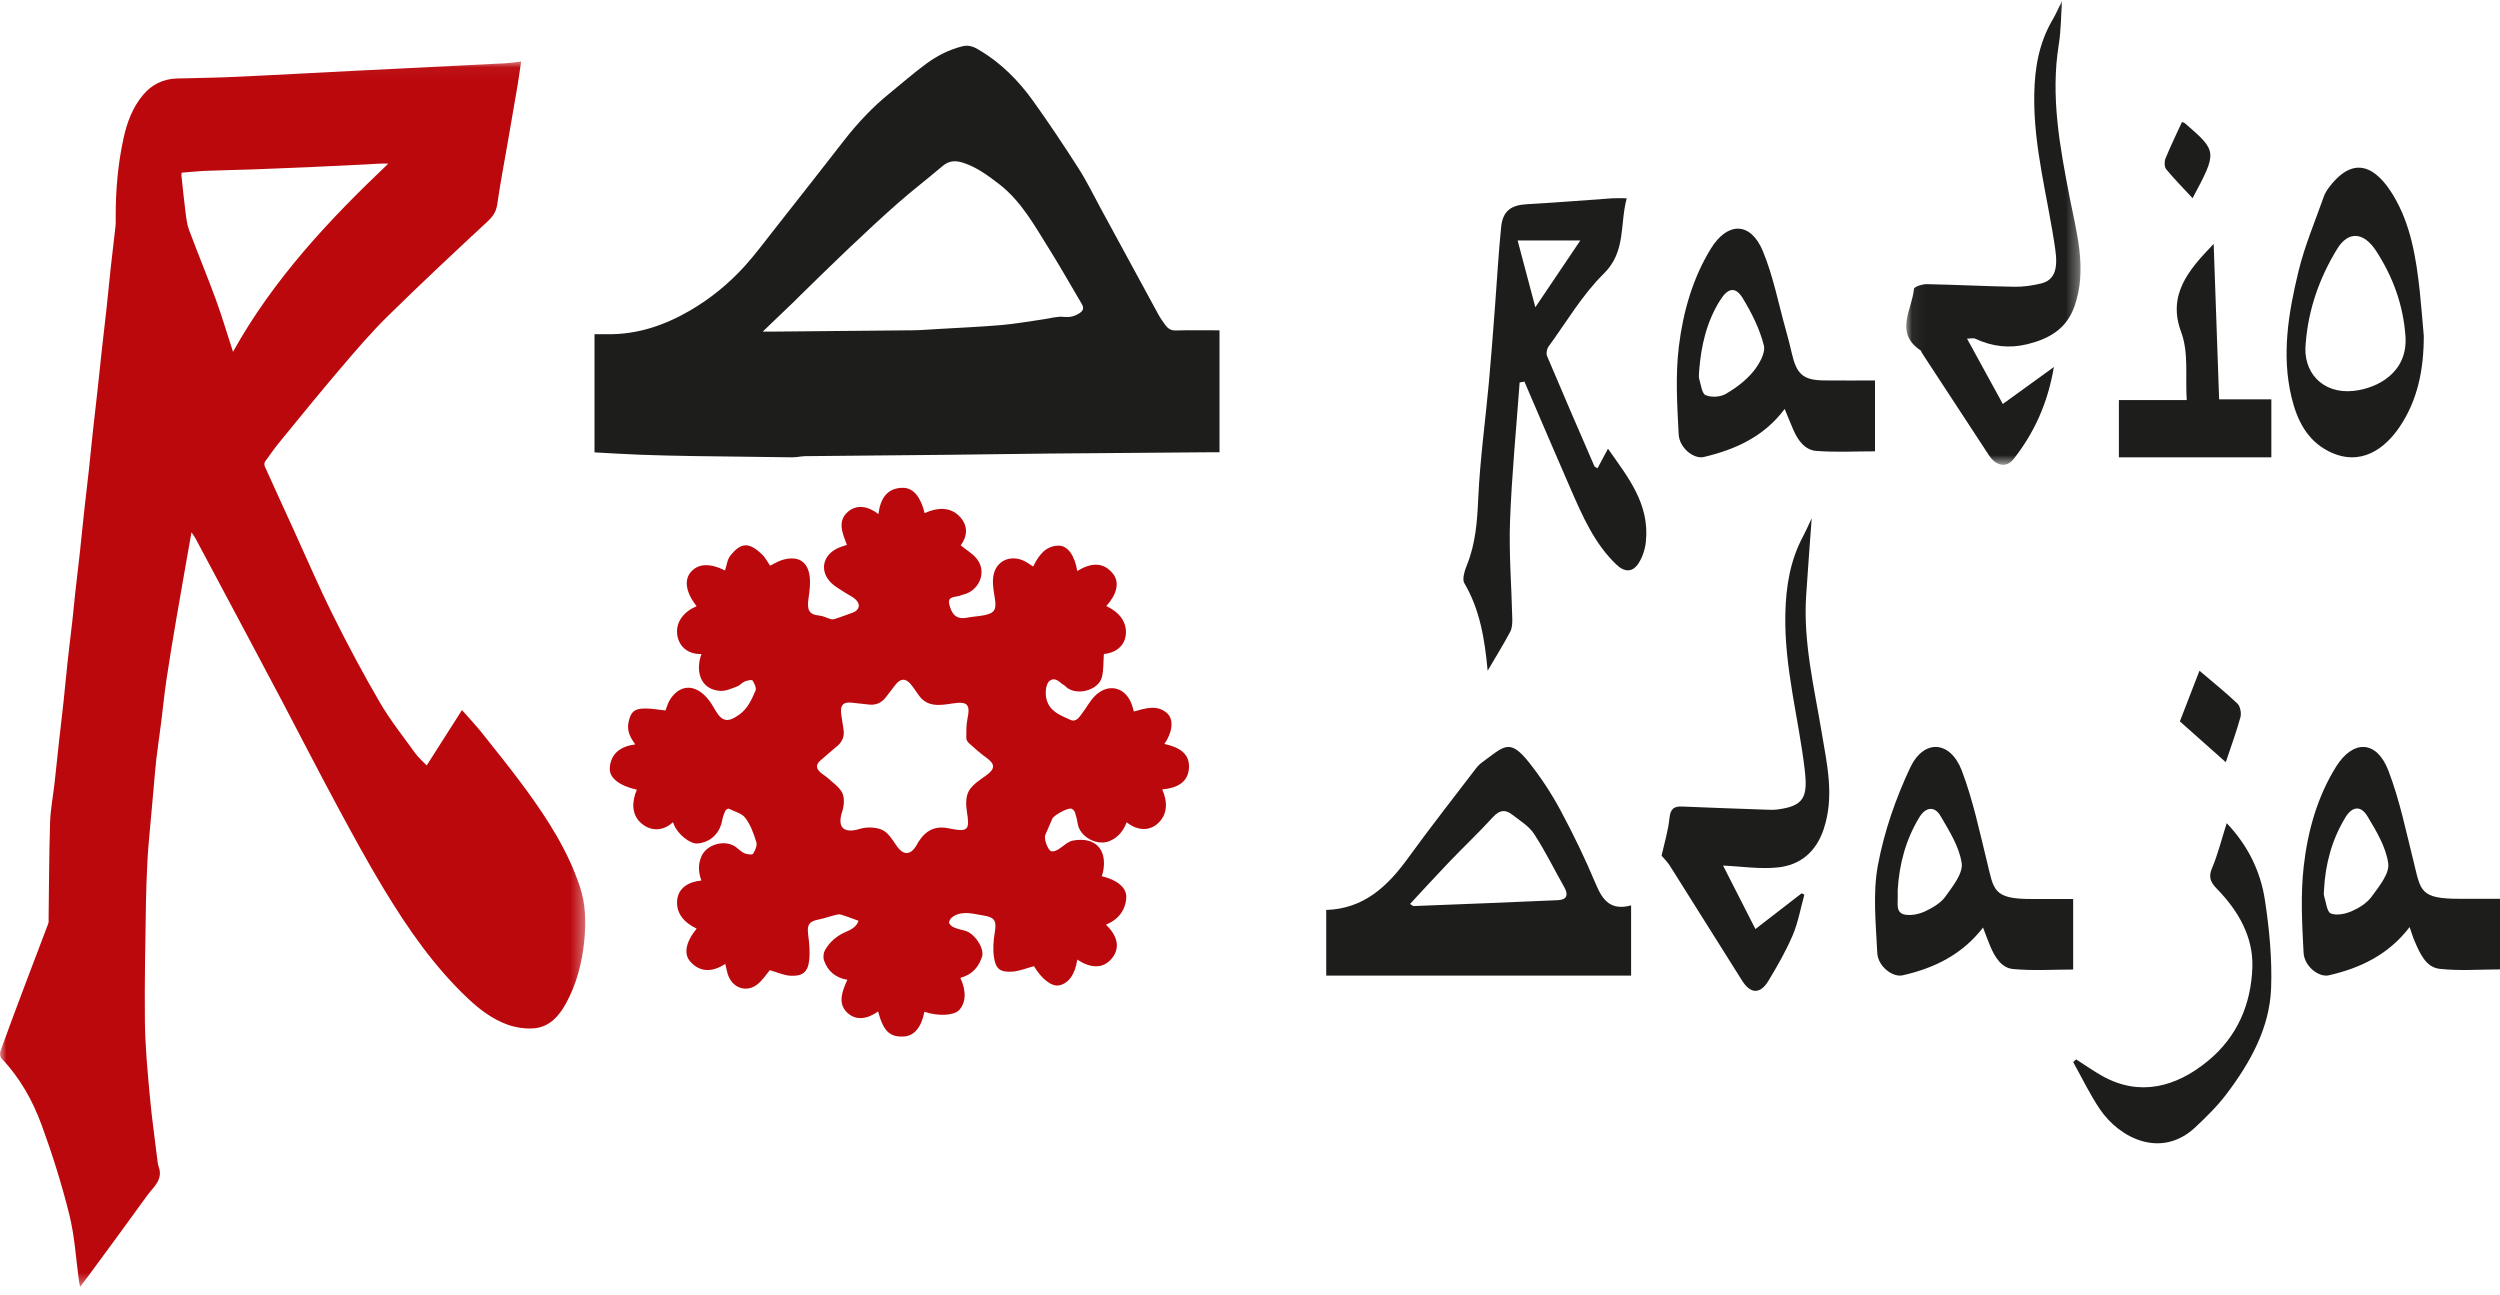 <svg xmlns="http://www.w3.org/2000/svg" xmlns:xlink="http://www.w3.org/1999/xlink" width="195px" height="101px" viewBox="0 0 195 101"><title>Logo radio adaja Copy</title><defs><polygon id="path-1" points="0.059 0.061 13.654 0.061 13.654 36.254 0.059 36.254"></polygon><polygon id="path-3" points="0 0.04 45.652 0.04 45.652 95.616 0 95.616"></polygon></defs><g id="Symbols" stroke="none" stroke-width="1" fill="none" fill-rule="evenodd"><g id="Footer" transform="translate(-123, -90)"><g id="Logo-radio-adaja-Copy" transform="translate(123, 90)"><path d="M109.985,70.508 C110.144,70.606 110.204,70.676 110.261,70.673 C114.013,70.526 117.764,70.382 121.515,70.214 C122.208,70.183 122.36,69.81 122.011,69.195 C121.223,67.808 120.523,66.365 119.651,65.036 C119.248,64.423 118.541,64.002 117.941,63.534 C117.411,63.121 116.956,63.18 116.46,63.724 C115.356,64.932 114.165,66.059 113.031,67.24 C112.006,68.309 111.009,69.407 109.985,70.508 L109.985,70.508 Z M103.445,76.098 L103.445,70.977 C106.376,70.883 108.222,69.144 109.821,66.939 C111.541,64.564 113.354,62.257 115.133,59.926 C115.272,59.743 115.446,59.576 115.632,59.441 C117.328,58.214 117.734,57.535 119.288,59.5 C120.202,60.656 121.025,61.91 121.723,63.211 C122.732,65.09 123.662,67.019 124.485,68.986 C125.014,70.25 125.668,71.046 127.226,70.618 L127.226,76.098 L103.445,76.098 Z" id="Fill-1" fill="#1D1D1B"></path><path d="M141.312,40.427 C141.157,42.585 141.001,44.539 140.878,46.496 C140.649,50.113 141.504,53.591 142.088,57.108 C142.502,59.6 143.099,62.089 142.257,64.644 C141.65,66.485 140.396,67.472 138.696,67.657 C137.282,67.811 135.831,67.577 134.4,67.515 C135.169,69.024 136.019,70.69 136.923,72.465 C138.134,71.529 139.333,70.602 140.531,69.675 C140.601,69.713 140.671,69.75 140.74,69.788 C140.445,70.848 140.254,71.958 139.828,72.956 C139.3,74.195 138.622,75.37 137.927,76.518 C137.293,77.567 136.535,77.525 135.887,76.495 C134.009,73.506 132.136,70.514 130.251,67.53 C130.074,67.249 129.831,67.015 129.604,66.741 C129.811,65.798 130.116,64.823 130.216,63.825 C130.291,63.072 130.58,62.881 131.213,62.909 C133.382,63.003 135.552,63.076 137.721,63.153 C138.022,63.164 138.327,63.179 138.624,63.141 C140.723,62.873 141.022,62.176 140.765,60.012 C140.284,55.97 139.166,52.027 139.256,47.89 C139.304,45.715 139.637,43.696 140.653,41.808 C140.851,41.441 141.015,41.052 141.312,40.427" id="Fill-3" fill="#1D1D1B"></path><path d="M148.021,69.415 C148.021,69.576 148.014,69.736 148.022,69.896 C148.049,70.467 147.827,71.229 148.634,71.349 C149.133,71.423 149.719,71.294 150.183,71.072 C150.759,70.797 151.384,70.434 151.747,69.924 C152.31,69.135 153.128,68.117 153.011,67.327 C152.822,66.041 152.041,64.813 151.365,63.651 C150.891,62.836 150.192,62.955 149.711,63.746 C148.659,65.474 148.141,67.384 148.021,69.415 M161.707,70.12 L161.707,75.624 C160.137,75.624 158.562,75.732 157.009,75.583 C156.103,75.496 155.586,74.63 155.228,73.777 C155.033,73.311 154.864,72.834 154.678,72.349 C153.048,74.458 150.863,75.523 148.401,76.075 C147.632,76.248 146.481,75.385 146.429,74.333 C146.316,72.05 146.067,69.691 146.477,67.483 C146.962,64.873 147.866,62.279 148.992,59.882 C150.057,57.616 152.128,57.76 153.022,60.111 C153.888,62.387 154.394,64.816 154.982,67.198 C155.527,69.406 155.422,70.137 158.502,70.121 C159.538,70.116 160.573,70.12 161.707,70.12" id="Fill-5" fill="#1D1D1B"></path><path d="M181.273,69.409 C181.273,69.568 181.235,69.741 181.28,69.885 C181.429,70.367 181.501,71.127 181.801,71.247 C182.263,71.431 182.938,71.29 183.434,71.073 C184.014,70.819 184.629,70.435 184.996,69.927 C185.564,69.143 186.393,68.137 186.283,67.349 C186.105,66.064 185.352,64.819 184.662,63.672 C184.14,62.803 183.47,62.89 182.94,63.761 C181.894,65.482 181.375,67.383 181.273,69.409 M195,70.106 L195,75.613 C193.414,75.613 191.83,75.746 190.278,75.567 C189.225,75.446 188.758,74.374 188.35,73.432 C188.199,73.081 188.091,72.711 187.95,72.311 C186.308,74.464 184.108,75.513 181.644,76.075 C180.877,76.25 179.737,75.386 179.679,74.311 C179.559,72.065 179.438,69.783 179.692,67.561 C180.002,64.841 180.741,62.172 182.201,59.822 C183.537,57.672 185.375,57.728 186.289,60.096 C187.166,62.37 187.662,64.806 188.257,67.19 C188.829,69.485 188.711,70.118 191.912,70.106 C192.911,70.103 193.91,70.106 195,70.106" id="Fill-7" fill="#1D1D1B"></path><path d="M161.936,82.631 C162.624,83.069 163.29,83.543 164.004,83.94 C166.899,85.55 169.735,84.795 172.216,82.755 C174.534,80.85 175.583,78.295 175.684,75.469 C175.769,73.089 174.602,71.058 172.924,69.332 C172.435,68.83 172.235,68.431 172.535,67.723 C173.003,66.617 173.29,65.441 173.682,64.207 C175.342,65.943 176.326,67.978 176.664,70.207 C177.009,72.479 177.233,74.802 177.146,77.09 C177.029,80.172 175.538,82.856 173.679,85.319 C172.966,86.264 172.101,87.118 171.225,87.936 C168.584,90.401 165.344,88.803 163.799,86.528 C163.005,85.359 162.399,84.074 161.707,82.842 C161.784,82.771 161.86,82.701 161.936,82.631" id="Fill-9" fill="#1D1D1B"></path><path d="M170.03,56.268 C170.537,54.959 171.032,53.677 171.558,52.317 C172.653,53.251 173.625,54.026 174.524,54.886 C174.735,55.087 174.842,55.624 174.758,55.931 C174.437,57.096 174.018,58.23 173.611,59.451 C172.434,58.405 171.28,57.379 170.03,56.268" id="Fill-11" fill="#1D1D1B"></path><path d="M123.264,18.758 L118.375,18.758 C118.875,20.642 119.316,22.302 119.757,23.965 C120.971,22.162 122.121,20.454 123.264,18.758 M118.532,29.833 C118.271,33.432 117.917,37.026 117.783,40.629 C117.689,43.17 117.902,45.722 117.959,48.27 C117.966,48.609 117.945,49 117.794,49.283 C117.275,50.259 116.692,51.198 116.037,52.317 C115.804,49.79 115.418,47.525 114.217,45.484 C114.03,45.167 114.253,44.485 114.433,44.038 C115.1,42.374 115.223,40.653 115.304,38.862 C115.44,35.841 115.859,32.835 116.135,29.821 C116.318,27.82 116.463,25.815 116.617,23.811 C116.775,21.768 116.884,19.721 117.092,17.684 C117.217,16.458 117.879,15.996 119.067,15.931 C121.305,15.809 123.54,15.621 125.776,15.467 C126.072,15.447 126.369,15.464 126.885,15.464 C126.331,17.518 126.848,19.621 125.094,21.346 C123.429,22.984 122.188,25.107 120.784,27.035 C120.656,27.211 120.586,27.57 120.666,27.76 C121.879,30.636 123.121,33.5 124.362,36.363 C124.386,36.419 124.477,36.442 124.607,36.524 C124.856,36.058 125.103,35.594 125.422,34.997 C126.966,37.214 128.675,39.262 128.381,42.233 C128.323,42.824 128.118,43.463 127.799,43.948 C127.338,44.651 126.721,44.648 126.084,44.042 C124.376,42.417 123.445,40.275 122.51,38.136 C121.294,35.352 120.105,32.556 118.904,29.765 C118.78,29.787 118.656,29.81 118.532,29.833" id="Fill-13" fill="#1D1D1B"></path><g id="Group-17" transform="translate(148.628, 0)"><mask id="mask-2" fill="white"><use xlink:href="#path-1"></use></mask><g id="Clip-16"></g><path d="M11.575,28.627 C11.098,31.457 10.038,33.767 8.427,35.814 C7.871,36.521 7.055,36.342 6.515,35.521 C4.765,32.86 3.025,30.193 1.282,27.528 C1.24,27.463 1.227,27.366 1.17,27.328 C-0.892,25.936 0.521,24.151 0.661,22.528 C0.674,22.374 1.305,22.157 1.645,22.164 C3.925,22.207 6.203,22.328 8.482,22.367 C9.175,22.379 9.886,22.277 10.562,22.115 C11.658,21.852 11.896,20.95 11.685,19.462 C11.113,15.434 9.969,11.488 10.044,7.361 C10.081,5.269 10.419,3.323 11.49,1.512 C11.719,1.125 11.893,0.706 12.212,0.061 C12.12,1.364 12.127,2.423 11.959,3.454 C11.303,7.501 12.037,11.43 12.802,15.38 C13.345,18.184 14.197,20.996 13.18,23.895 C12.562,25.655 11.212,26.424 9.518,26.844 C8.101,27.196 6.757,27.033 5.446,26.421 C5.296,26.351 5.084,26.411 4.799,26.411 C5.758,28.162 6.658,29.806 7.592,31.51 C8.845,30.603 10.088,29.703 11.575,28.627" id="Fill-15" fill="#1D1D1B" mask="url(#mask-2)"></path></g><path d="M132.531,28.967 C132.531,29.167 132.486,29.381 132.54,29.563 C132.674,30.011 132.751,30.702 133.038,30.823 C133.482,31.011 134.173,30.974 134.596,30.731 C135.382,30.279 136.155,29.702 136.735,29.003 C137.196,28.448 137.728,27.534 137.582,26.951 C137.26,25.658 136.632,24.408 135.937,23.265 C135.366,22.327 134.782,22.443 134.169,23.421 C133.111,25.106 132.676,26.992 132.531,28.967 M146.25,29.676 L146.25,35.204 C144.736,35.204 143.193,35.289 141.666,35.171 C140.788,35.103 140.24,34.354 139.883,33.532 C139.652,33 139.439,32.46 139.205,31.895 C137.591,34.066 135.354,35.062 132.899,35.646 C132.128,35.83 130.991,34.952 130.936,33.876 C130.818,31.591 130.675,29.267 130.953,27.012 C131.282,24.339 132.022,21.707 133.455,19.382 C134.75,17.28 136.551,17.299 137.496,19.572 C138.312,21.533 138.718,23.676 139.297,25.741 C139.466,26.343 139.624,26.95 139.762,27.561 C140.133,29.195 140.657,29.654 142.264,29.673 C143.575,29.688 144.886,29.676 146.25,29.676" id="Fill-18" fill="#1D1D1B"></path><path d="M179.85,26.738 C179.577,29.021 181.15,30.751 183.578,30.49 C185.477,30.285 187.819,29.033 187.627,26.236 C187.457,23.773 186.637,21.576 185.343,19.581 C184.358,18.063 183.155,18.015 182.297,19.418 C180.936,21.644 180.06,24.083 179.85,26.738 M189.055,26.196 C189.059,28.778 188.596,31.214 187.137,33.346 C186.061,34.921 184.157,36.485 181.618,35.191 C179.956,34.345 179.169,32.776 178.742,30.997 C177.944,27.669 178.502,24.39 179.28,21.171 C179.763,19.174 180.578,17.262 181.263,15.318 C181.363,15.035 181.543,14.771 181.728,14.533 C183.655,12.049 185.359,13.06 186.673,15.235 C188.029,17.479 188.461,20.102 188.741,22.719 C188.865,23.875 188.951,25.037 189.055,26.196" id="Fill-20" fill="#1D1D1B"></path><path d="M173.092,31.149 L177.165,31.149 L177.165,35.671 L165.274,35.671 L165.274,31.207 L170.565,31.207 C170.446,29.373 170.728,27.506 170.133,25.909 C169.048,22.999 170.683,21.077 172.666,19.024 C172.806,23.009 172.946,26.994 173.092,31.149" id="Fill-22" fill="#1D1D1B"></path><path d="M170.196,9.512 C170.334,9.569 170.381,9.577 170.41,9.602 C172.962,11.813 172.962,11.814 171.022,15.457 C170.322,14.702 169.611,13.986 168.974,13.214 C168.819,13.026 168.806,12.616 168.904,12.374 C169.297,11.406 169.76,10.463 170.196,9.512" id="Fill-24" fill="#1D1D1B"></path><g id="Group-28" transform="translate(0, 4.756)"><mask id="mask-4" fill="white"><use xlink:href="#path-3"></use></mask><g id="Clip-27"></g><path d="M14.173,8.711 C14.164,8.804 14.146,8.87 14.153,8.934 C14.253,9.874 14.345,10.814 14.465,11.752 C14.527,12.231 14.578,12.728 14.745,13.175 C15.418,14.984 16.162,16.767 16.825,18.579 C17.313,19.913 17.715,21.278 18.174,22.684 C21.319,17.03 25.65,12.406 30.291,8.004 C29.715,7.985 29.17,8.036 28.623,8.064 C27.251,8.136 25.879,8.202 24.507,8.262 C22.889,8.333 21.27,8.401 19.651,8.46 C18.471,8.503 17.29,8.519 16.111,8.567 C15.477,8.592 14.845,8.659 14.173,8.711 M14.934,36.766 C14.523,39.112 14.129,41.317 13.752,43.524 C13.481,45.108 13.216,46.694 12.98,48.284 C12.815,49.394 12.708,50.513 12.566,51.627 C12.446,52.578 12.301,53.526 12.191,54.478 C12.101,55.255 12.045,56.036 11.975,56.815 C11.845,58.259 11.711,59.703 11.586,61.148 C11.54,61.685 11.506,62.223 11.483,62.761 C11.443,63.694 11.398,64.627 11.386,65.56 C11.344,68.697 11.263,71.835 11.302,74.971 C11.326,76.893 11.511,78.816 11.685,80.733 C11.836,82.399 12.073,84.057 12.275,85.718 C12.296,85.896 12.315,86.079 12.376,86.245 C12.751,87.272 11.949,87.84 11.469,88.509 C9.97,90.596 8.44,92.66 6.92,94.731 C6.722,95 6.515,95.262 6.245,95.616 C6.205,95.406 6.179,95.292 6.163,95.177 C5.924,93.454 5.83,91.696 5.415,90.017 C4.827,87.645 4.092,85.299 3.251,83.004 C2.551,81.094 1.556,79.305 0.12,77.807 C0.01,77.693 -0.031,77.412 0.025,77.256 C0.641,75.547 1.279,73.846 1.919,72.146 C2.531,70.522 3.156,68.904 3.765,67.279 C3.814,67.147 3.789,66.986 3.791,66.839 C3.825,64.358 3.827,61.877 3.906,59.398 C3.94,58.361 4.142,57.33 4.259,56.296 C4.372,55.294 4.471,54.29 4.581,53.287 C4.705,52.172 4.841,51.058 4.96,49.942 C5.072,48.906 5.162,47.868 5.275,46.833 C5.391,45.765 5.529,44.7 5.648,43.633 C5.728,42.922 5.788,42.208 5.867,41.496 C5.989,40.397 6.125,39.299 6.245,38.2 C6.356,37.197 6.448,36.192 6.558,35.19 C6.678,34.09 6.813,32.992 6.933,31.893 C7.043,30.89 7.137,29.886 7.246,28.883 C7.366,27.783 7.497,26.684 7.618,25.584 C7.728,24.581 7.828,23.577 7.939,22.575 C8.062,21.459 8.197,20.344 8.318,19.228 C8.428,18.209 8.52,17.188 8.632,16.169 C8.75,15.085 8.887,14.004 9.005,12.92 C9.035,12.643 9.026,12.361 9.025,12.082 C9.022,10.036 9.203,8.004 9.64,6.008 C9.904,4.799 10.341,3.63 11.148,2.66 C11.824,1.847 12.717,1.4 13.788,1.367 C15.116,1.326 16.445,1.318 17.772,1.263 C19.766,1.18 21.759,1.069 23.752,0.968 C25.01,0.905 26.266,0.837 27.524,0.773 C28.863,0.705 30.202,0.641 31.541,0.574 C32.848,0.509 34.154,0.443 35.461,0.377 C36.784,0.311 38.107,0.251 39.429,0.177 C39.8,0.156 40.168,0.095 40.647,0.04 C40.552,0.69 40.479,1.26 40.383,1.826 C40.138,3.283 39.883,4.739 39.632,6.195 C39.344,7.857 39.025,9.514 38.785,11.182 C38.702,11.761 38.455,12.122 38.034,12.513 C35.405,14.955 32.783,17.407 30.225,19.923 C28.946,21.181 27.774,22.555 26.608,23.922 C25.012,25.792 23.462,27.702 21.904,29.605 C21.471,30.133 21.07,30.687 20.675,31.245 C20.611,31.335 20.609,31.523 20.658,31.63 C21.377,33.232 22.11,34.827 22.84,36.424 C23.875,38.689 24.854,40.981 25.962,43.21 C27.112,45.522 28.328,47.805 29.628,50.035 C30.436,51.419 31.444,52.687 32.385,53.991 C32.631,54.332 32.961,54.611 33.282,54.949 C34.185,53.532 35.094,52.105 36.034,50.629 C36.573,51.242 37.112,51.808 37.597,52.417 C38.761,53.88 39.937,55.336 41.039,56.846 C42.758,59.202 44.326,61.653 45.246,64.455 C45.692,65.813 45.716,67.197 45.575,68.616 C45.403,70.342 44.982,71.976 44.153,73.498 C43.593,74.524 42.835,75.374 41.6,75.456 C40.924,75.501 40.19,75.386 39.552,75.152 C38.396,74.729 37.415,73.987 36.515,73.141 C33.876,70.658 31.834,67.711 29.972,64.639 C28.682,62.513 27.495,60.323 26.314,58.133 C24.846,55.41 23.436,52.657 21.995,49.92 C21.138,48.293 20.272,46.67 19.408,45.046 C18.024,42.445 16.639,39.845 15.252,37.246 C15.185,37.12 15.095,37.007 14.934,36.766" id="Fill-26" fill="#BB080D" mask="url(#mask-4)"></path></g><path d="M65.802,56.944 C65.872,57.499 65.665,57.912 65.232,58.257 C64.812,58.592 64.42,58.962 64.006,59.306 C63.631,59.617 63.642,59.932 63.985,60.241 C64.184,60.42 64.429,60.549 64.623,60.731 C65.009,61.094 65.507,61.421 65.708,61.87 C65.886,62.27 65.838,62.852 65.694,63.291 C65.247,64.651 65.923,65.007 67.066,64.652 C67.595,64.488 68.303,64.507 68.8,64.727 C69.262,64.93 69.602,65.477 69.905,65.931 C70.438,66.73 71.005,66.749 71.493,65.924 C71.539,65.847 71.575,65.765 71.623,65.689 C72.233,64.727 72.964,64.398 74.011,64.611 C75.524,64.92 75.655,64.763 75.415,63.281 C75.331,62.763 75.327,62.122 75.572,61.694 C75.856,61.197 76.424,60.834 76.921,60.483 C77.626,59.983 77.638,59.6 76.943,59.105 C76.462,58.763 76.021,58.363 75.58,57.97 C75.471,57.873 75.37,57.701 75.371,57.564 C75.373,57.067 75.36,56.558 75.461,56.075 C75.701,54.928 75.458,54.693 74.287,54.871 C73.331,55.017 72.316,55.195 71.639,54.196 C71.499,53.989 71.351,53.787 71.207,53.583 C70.673,52.833 70.241,52.834 69.716,53.578 C69.531,53.841 69.317,54.084 69.128,54.344 C68.767,54.842 68.289,55.04 67.672,54.945 C67.316,54.89 66.952,54.88 66.596,54.826 C65.774,54.701 65.499,54.967 65.623,55.785 C65.681,56.172 65.742,56.558 65.802,56.944 M84.028,74.844 C83.863,76.006 83.338,76.715 82.61,76.859 C82.027,76.974 81.24,76.355 80.65,75.362 C80.062,75.517 79.508,75.757 78.941,75.789 C78.008,75.843 77.668,75.579 77.531,74.675 C77.438,74.059 77.481,73.401 77.585,72.782 C77.743,71.842 77.625,71.551 76.687,71.406 C75.916,71.287 75.117,71.013 74.366,71.472 C74.208,71.568 74.045,71.768 74.026,71.936 C74.012,72.054 74.213,72.253 74.362,72.32 C74.655,72.45 74.978,72.52 75.292,72.603 C75.994,72.789 76.808,73.961 76.6,74.615 C76.392,75.272 75.996,75.836 75.311,76.128 C75.179,76.185 75.042,76.23 74.907,76.281 C75.393,77.283 75.347,78.241 74.791,78.807 C74.381,79.223 73.142,79.275 72.106,78.918 C71.853,80.176 71.288,80.828 70.432,80.852 C69.377,80.882 68.899,80.41 68.491,78.892 C67.69,79.471 66.766,79.662 66.06,78.963 C65.327,78.239 65.693,77.302 66.095,76.424 C65.16,76.271 64.561,75.74 64.273,74.912 C64.192,74.68 64.225,74.341 64.344,74.125 C64.699,73.484 65.241,73.015 65.927,72.709 C66.349,72.521 66.79,72.338 66.966,71.821 C66.487,71.649 66.036,71.472 65.574,71.334 C65.436,71.292 65.259,71.343 65.108,71.382 C64.688,71.488 64.278,71.637 63.853,71.721 C63.096,71.871 62.938,72.138 63.039,72.916 C63.125,73.579 63.191,74.264 63.115,74.923 C63.01,75.828 62.584,76.165 61.647,76.106 C61.111,76.071 60.59,75.828 60.046,75.674 C59.781,75.984 59.491,76.445 59.088,76.771 C58.27,77.431 57.205,77.105 56.813,76.119 C56.705,75.845 56.662,75.545 56.571,75.186 C55.614,75.808 54.653,75.888 53.861,75.027 C53.286,74.402 53.509,73.442 54.339,72.431 C53.387,71.983 52.717,71.248 52.819,70.209 C52.909,69.282 53.677,68.777 54.706,68.679 C54.471,68.043 54.437,67.421 54.718,66.782 C55.133,65.84 56.584,65.448 57.42,66.084 C57.635,66.248 57.831,66.457 58.073,66.558 C58.274,66.643 58.675,66.69 58.735,66.597 C58.901,66.337 59.075,65.955 58.996,65.695 C58.794,65.034 58.548,64.346 58.138,63.801 C57.865,63.437 57.283,63.292 56.827,63.075 C56.778,63.052 56.599,63.181 56.558,63.273 C56.456,63.498 56.374,63.738 56.33,63.98 C56.148,65.003 55.425,65.696 54.415,65.792 C53.833,65.847 52.863,65.076 52.569,64.323 C52.55,64.274 52.528,64.225 52.49,64.132 C51.662,64.898 50.68,64.819 49.98,64.181 C49.257,63.523 49.272,62.52 49.674,61.598 C48.326,61.293 47.511,60.688 47.563,59.903 C47.638,58.781 48.389,58.218 49.551,58.06 C49.136,57.499 48.886,56.972 49.026,56.33 C49.192,55.569 49.427,55.292 50.213,55.263 C50.76,55.242 51.313,55.358 51.904,55.417 C52.015,55.157 52.106,54.782 52.313,54.486 C53.107,53.353 54.25,53.365 55.204,54.502 C55.421,54.762 55.601,55.056 55.768,55.352 C56.317,56.325 56.789,56.382 57.697,55.714 C58.349,55.234 58.628,54.548 58.928,53.878 C59.019,53.675 58.848,53.309 58.699,53.078 C58.65,53.002 58.277,53.075 58.084,53.155 C57.872,53.242 57.716,53.463 57.503,53.541 C57.079,53.695 56.626,53.913 56.198,53.889 C54.547,53.795 54.248,52.23 54.717,51.015 C53.584,51.05 52.896,50.344 52.814,49.417 C52.73,48.469 53.375,47.687 54.335,47.285 C53.509,46.236 53.343,45.259 53.871,44.635 C54.452,43.948 55.348,43.902 56.551,44.494 C56.685,44.103 56.725,43.636 56.971,43.332 C57.814,42.295 58.414,42.271 59.441,43.245 C59.694,43.486 59.855,43.821 60.066,44.123 C60.383,43.973 60.704,43.763 61.058,43.664 C62.234,43.332 62.996,43.772 63.152,44.939 C63.23,45.525 63.138,46.143 63.056,46.737 C62.943,47.562 63.098,47.941 63.904,48.014 C64.217,48.042 64.514,48.216 64.825,48.298 C64.933,48.326 65.069,48.298 65.179,48.261 C65.625,48.111 66.067,47.948 66.509,47.787 C67.014,47.603 67.149,47.169 66.769,46.788 C66.536,46.554 66.204,46.416 65.921,46.228 C65.563,45.989 65.169,45.785 64.862,45.492 C63.87,44.546 64.162,43.236 65.462,42.704 C65.645,42.629 65.837,42.576 66.061,42.5 C65.72,41.624 65.291,40.662 66.127,39.929 C66.812,39.33 67.687,39.461 68.517,40.094 C68.665,38.919 69.175,38.054 70.415,38.049 C71.265,38.045 71.818,38.783 72.121,40.021 C73.075,39.593 74.091,39.505 74.834,40.268 C75.547,40.999 75.455,41.838 74.936,42.537 C75.371,42.895 75.881,43.186 76.21,43.612 C76.996,44.63 76.38,46.097 75.101,46.389 C75.066,46.397 75.027,46.4 74.996,46.417 C74.634,46.612 73.87,46.43 74.044,47.139 C74.22,47.854 74.543,48.353 75.439,48.178 C75.882,48.092 76.338,48.074 76.78,47.985 C77.575,47.827 77.732,47.534 77.607,46.738 C77.515,46.146 77.391,45.526 77.478,44.947 C77.672,43.66 78.979,43.166 80.12,43.882 C80.269,43.975 80.414,44.075 80.589,44.19 C81.012,43.323 81.552,42.567 82.577,42.56 C83.301,42.554 83.842,43.379 84.026,44.539 C85.028,43.925 86.043,43.761 86.831,44.776 C87.352,45.449 87.095,46.39 86.293,47.27 C87.245,47.723 87.913,48.464 87.813,49.5 C87.724,50.433 86.948,50.943 86.101,51.014 C86.053,51.637 86.094,52.261 85.942,52.835 C85.681,53.821 84.072,54.273 83.241,53.651 C83.155,53.587 83.086,53.495 82.993,53.443 C82.654,53.256 82.377,52.795 81.911,53.076 C81.556,53.29 81.513,54.084 81.622,54.521 C81.869,55.512 82.725,55.797 83.496,56.15 C83.946,56.356 84.197,55.915 84.43,55.607 C84.775,55.153 85.042,54.624 85.45,54.239 C86.515,53.233 87.85,53.626 88.307,55.034 C88.356,55.185 88.397,55.339 88.444,55.498 C89.347,55.244 90.288,54.93 91.06,55.657 C91.588,56.152 91.425,57.177 90.821,58.028 C91.923,58.267 92.873,58.755 92.73,60.015 C92.607,61.094 91.709,61.484 90.653,61.573 C91.089,62.554 91.071,63.532 90.32,64.22 C89.596,64.882 88.668,64.759 87.875,64.14 C87.63,64.803 87.224,65.313 86.556,65.598 C85.583,66.013 84.224,65.284 84.062,64.249 C84.015,63.951 83.944,63.654 83.848,63.369 C83.808,63.252 83.689,63.119 83.575,63.078 C83.306,62.981 82.197,63.586 82.076,63.866 C81.893,64.293 81.71,64.719 81.526,65.146 C81.41,65.418 81.736,66.336 82.009,66.4 C82.156,66.435 82.357,66.36 82.501,66.278 C82.904,66.048 83.262,65.643 83.687,65.565 C85.436,65.246 86.382,66.261 86.042,67.989 C86.019,68.109 85.971,68.225 85.934,68.344 C87.077,68.607 87.893,69.211 87.85,70.007 C87.799,70.954 87.27,71.717 86.264,72.12 C87.06,72.884 87.445,73.827 86.763,74.708 C86.055,75.622 85.023,75.519 84.028,74.844" id="Fill-29" fill="#BB080D"></path><path d="M59.491,25.866 C59.8,25.866 59.994,25.868 60.187,25.866 C63.857,25.833 67.527,25.804 71.196,25.763 C71.825,25.756 72.453,25.704 73.082,25.667 C74.755,25.568 76.431,25.498 78.101,25.355 C79.199,25.262 80.288,25.061 81.38,24.908 C81.916,24.834 82.462,24.659 82.985,24.716 C83.458,24.767 83.817,24.673 84.196,24.432 C84.502,24.237 84.563,24.022 84.377,23.707 C83.532,22.283 82.723,20.835 81.844,19.433 C80.693,17.6 79.653,15.672 77.891,14.327 C77.031,13.67 76.173,13.036 75.132,12.698 C74.535,12.504 74.027,12.52 73.521,12.951 C72.376,13.925 71.182,14.838 70.053,15.829 C68.731,16.991 67.445,18.196 66.166,19.407 C64.905,20.6 63.671,21.824 62.426,23.035 C62.25,23.207 62.08,23.386 61.902,23.557 C61.128,24.3 60.352,25.042 59.491,25.866 M95.122,25.765 L95.122,35.275 C94.943,35.275 94.772,35.274 94.6,35.275 C90.362,35.308 86.124,35.337 81.885,35.377 C79.257,35.401 76.629,35.447 74.001,35.474 C70.283,35.513 66.565,35.54 62.847,35.58 C62.495,35.584 62.144,35.674 61.793,35.671 C59.23,35.646 56.667,35.613 54.105,35.573 C52.728,35.551 51.351,35.522 49.976,35.471 C48.784,35.428 47.593,35.35 46.372,35.285 L46.372,26.067 C46.717,26.067 47.069,26.064 47.42,26.068 C49.723,26.094 51.834,25.375 53.805,24.232 C55.403,23.304 56.841,22.13 58.092,20.751 C58.943,19.813 59.695,18.781 60.484,17.786 C61.392,16.64 62.294,15.488 63.195,14.337 C64.096,13.186 64.992,12.031 65.893,10.881 C66.936,9.551 68.087,8.331 69.397,7.271 C70.35,6.499 71.274,5.685 72.261,4.961 C73.102,4.344 74.023,3.878 75.051,3.613 C75.583,3.476 75.985,3.667 76.362,3.89 C78.069,4.897 79.454,6.292 80.607,7.908 C81.831,9.623 83.005,11.378 84.14,13.157 C84.785,14.166 85.311,15.256 85.886,16.312 C87.377,19.054 88.863,21.799 90.358,24.539 C90.513,24.823 90.702,25.089 90.893,25.35 C91.093,25.623 91.329,25.787 91.708,25.776 C92.828,25.746 93.949,25.765 95.122,25.765" id="Fill-31" fill="#1D1D1B"></path></g></g></g></svg>